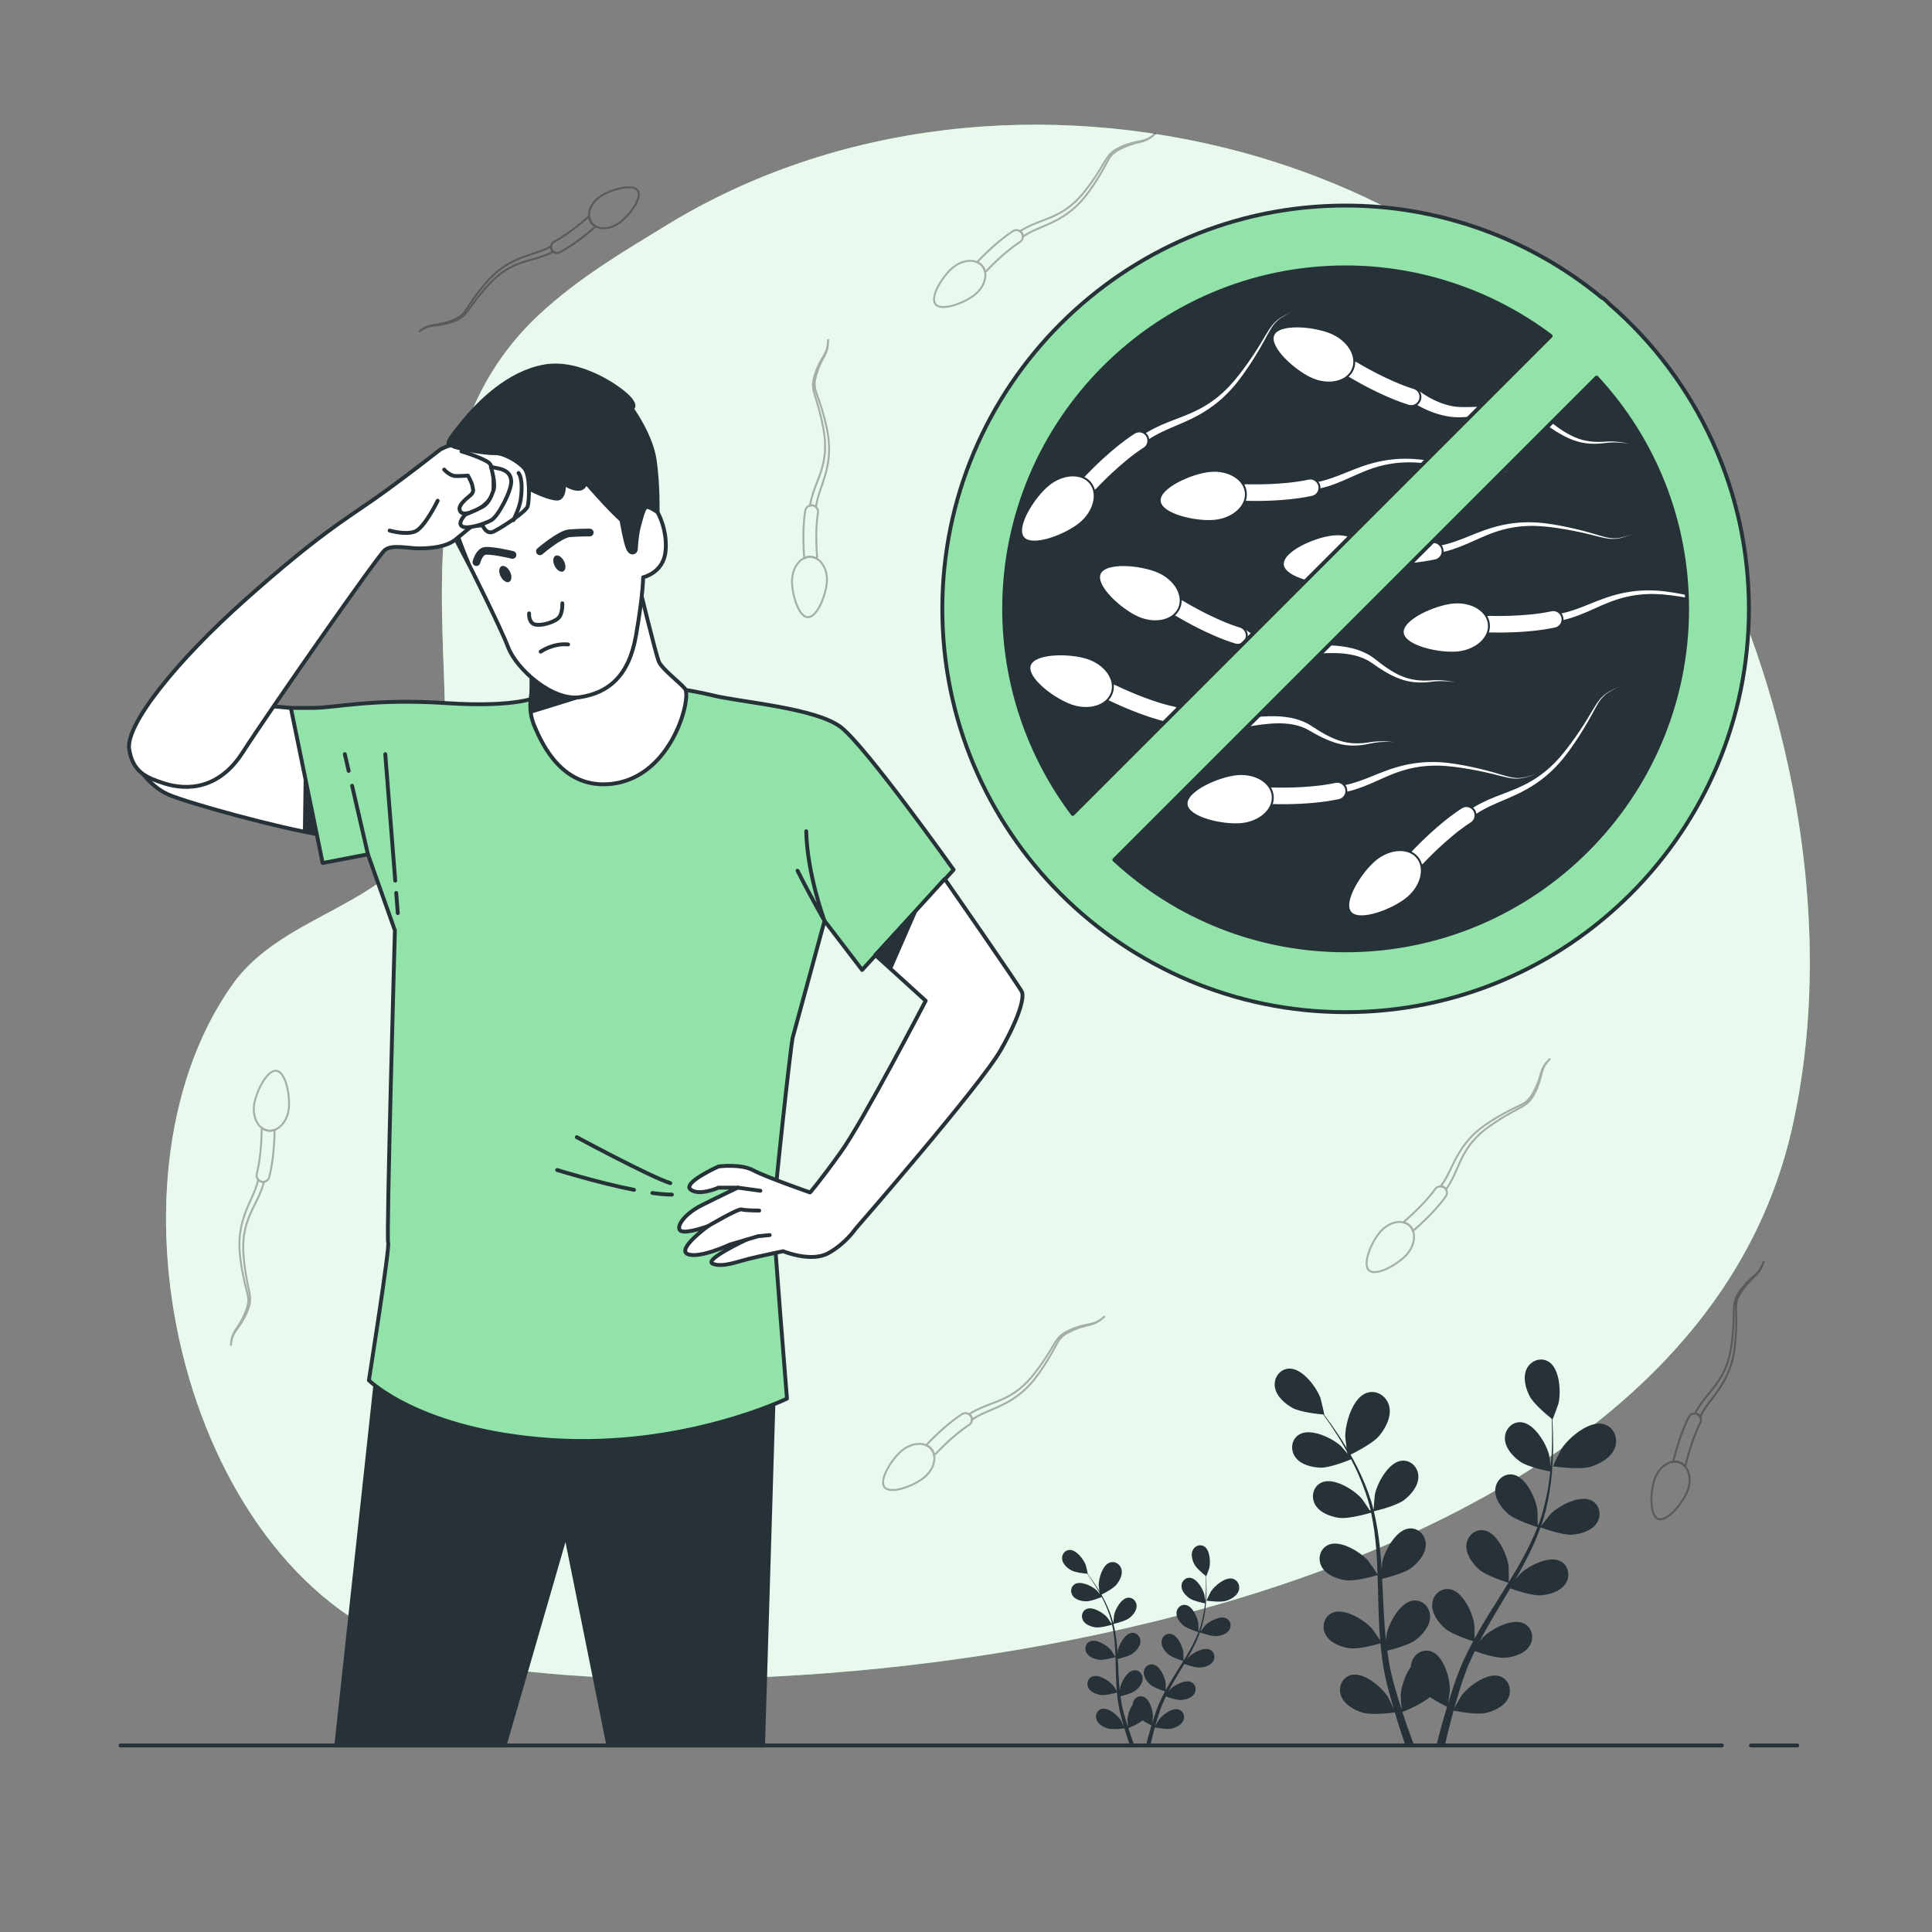 <?xml version="1.0" encoding="utf-8"?>
<!-- Generator: Adobe Illustrator 27.5.0, SVG Export Plug-In . SVG Version: 6.00 Build 0)  -->
<svg version="1.1" xmlns="http://www.w3.org/2000/svg" xmlns:xlink="http://www.w3.org/1999/xlink" x="0px" y="0px"
	 viewBox="0 0 500 500" style="enable-background:new 0 0 500 500;" xml:space="preserve">
<rect x="0" y="0" width="500" height="500" fill="#808080" stroke="none"/>
<g id="Background_Simple">
	<g>
		<path style="fill:#92E3A9;" d="M463.634,292.616c12.909-56.018-1.515-123.006-31.682-172.211
			c-25.974-42.365-67.513-69.421-110.749-81.057c-50.163-13.501-104.716-7.935-148.563,18.851
			c-11.536,7.047-22.82,13.675-33.014,23.132c-41.79,38.767-16.324,103.229-27.669,130.54c-9.546,22.977-38.223,23.82-51.806,42.943
			c-36.649,51.603-12.084,153.689,49.193,172.634C174.35,447.547,431.661,431.363,463.634,292.616z"/>
		<path style="opacity:0.8;fill:#FFFFFF;" d="M463.634,292.616c12.909-56.018-1.515-123.006-31.682-172.211
			c-25.974-42.365-67.513-69.421-110.749-81.057c-50.163-13.501-104.716-7.935-148.563,18.851
			c-11.536,7.047-22.82,13.675-33.014,23.132c-41.79,38.767-16.324,103.229-27.669,130.54c-9.546,22.977-38.223,23.82-51.806,42.943
			c-36.649,51.603-12.084,153.689,49.193,172.634C174.35,447.547,431.661,431.363,463.634,292.616z"/>
	</g>
</g>
<g id="Plants">
	<g>
		<path style="fill:#263238;" d="M411.549,379.616c-2.905,0.859-9.624-0.136-9.629-0.137c-0.07-0.01,2-4.23,2.161-4.481
			c1.866-2.907,7.18-7.429,10.92-6.439c2.694,0.713,3.875,3.647,2.934,6.149C416.972,377.264,414.023,378.884,411.549,379.616z"/>
		<path style="fill:#263238;" d="M348.819,376.804c-0.064,0.03-0.665-4.631-0.669-4.93c-0.048-3.454,1.89-10.157,5.555-11.395
			c2.64-0.891,5.243,0.904,5.839,3.51c0.608,2.663-0.958,5.64-2.618,7.616C354.977,373.924,348.824,376.802,348.819,376.804z"/>
		<path style="fill:#263238;" d="M334.439,364.336c2.027,1.136,6.815,1.629,8.004,1.736c0.593,0.813,1.216,1.688,1.885,2.671
			c1.162,1.738,2.457,3.71,3.722,5.949c0.338,0.595,0.678,1.25,1.018,1.879c-0.794-0.94-1.902-2.214-2.023-2.326
			c-2.232-2.058-7.754-4.724-10.715-3.052c-2.133,1.204-2.486,3.961-1.13,5.881c1.385,1.96,4.252,2.683,6.519,2.756
			c2.365,0.076,6.945-1.753,7.943-2.164c0.733,1.404,1.453,2.862,2.116,4.427c1.148,2.699,2.231,5.636,2.943,8.761
			c-0.098,0.042-0.08,0.034-0.179,0.077c-0.627-0.957-1.99-2.935-2.121-3.086c-1.992-2.291-7.188-5.547-10.315-4.21
			c-2.252,0.963-2.906,3.664-1.769,5.721c1.162,2.101,3.932,3.134,6.177,3.456c2.587,0.37,8.112-1.271,8.319-1.333
			c0.629,2.924,1.052,5.975,1.308,9.098c0.188,2.263,0.286,4.563,0.363,6.871c-0.422-0.683-2.209-3.283-2.359-3.455
			c-1.992-2.291-7.189-5.547-10.315-4.21c-2.252,0.963-2.906,3.664-1.769,5.72c1.161,2.101,3.932,3.134,6.177,3.456
			c2.525,0.362,7.826-1.187,8.272-1.319c0.035,1.048,0.073,2.095,0.099,3.146c0.086,3.431,0.157,6.87,0.332,10.263
			c0.06,1.175,0.163,2.331,0.26,3.49c-0.665-1.005-1.909-2.809-2.033-2.952c-1.992-2.291-7.189-5.547-10.315-4.211
			c-2.252,0.964-2.906,3.664-1.769,5.721c1.161,2.101,3.932,3.134,6.176,3.455c2.255,0.323,6.74-0.883,7.998-1.241
			c0.177,1.926,0.395,3.833,0.699,5.7c0.148,0.802,0.248,1.631,0.435,2.393c0.171,0.772,0.341,1.536,0.509,2.293
			c0.403,1.553,0.772,2.998,1.184,4.433c0.203,0.727,0.411,1.409,0.618,2.112c-0.521-1.119-1.375-2.877-1.471-3.029
			c-1.622-2.566-6.265-6.572-9.558-5.724c-2.372,0.611-3.428,3.181-2.616,5.387c0.83,2.252,3.412,3.693,5.582,4.351
			c2.393,0.725,7.689,0.042,8.337-0.046c0.513,1.72,1.03,3.391,1.542,4.945c0.415,1.27,0.821,2.458,1.219,3.602h2.236
			c-0.499-1.325-1.017-2.741-1.547-4.25c-0.493-1.394-0.992-2.88-1.49-4.412c0.596-0.238,5.203-2.117,7.074-3.871
			c1.912,1.257,4.095,2.329,4.48,2.515c-0.521,1.718-1.011,3.396-1.441,4.975c-0.493,1.794-0.927,3.474-1.316,5.043h2.184
			c0.324-1.426,0.676-2.922,1.081-4.531c0.357-1.435,0.761-2.949,1.19-4.502c0.652,0.135,5.876,1.181,8.311,0.625
			c2.211-0.505,4.887-1.763,5.871-3.952c0.964-2.144,0.09-4.781-2.234-5.556c-3.226-1.075-8.136,2.598-9.933,5.046
			c-0.115,0.157-1.266,2.162-1.832,3.198c0.263-0.937,0.521-1.869,0.811-2.84c0.406-1.4,0.882-2.866,1.334-4.29
			c0.262-0.73,0.526-1.467,0.793-2.211c0.253-0.757,0.587-1.447,0.881-2.184c0.454-1.07,0.976-2.15,1.494-3.23
			c1.401,0.5,5.537,1.895,7.727,1.736c2.262-0.164,5.097-1.003,6.402-3.017c1.278-1.973,0.813-4.713-1.367-5.831
			c-3.026-1.551-8.436,1.336-10.583,3.483c-0.07,0.07-0.476,0.57-0.953,1.169c0.538-1.039,1.072-2.078,1.653-3.112
			c1.646-2.935,3.415-5.873,5.174-8.825c0.367-0.615,0.724-1.235,1.088-1.851c1.177,0.426,5.644,1.978,7.939,1.811
			c2.262-0.165,5.098-1.003,6.402-3.018c1.278-1.973,0.814-4.712-1.366-5.83c-3.026-1.551-8.436,1.335-10.583,3.482
			c-0.077,0.077-0.561,0.676-1.097,1.351c0.933-1.617,1.844-3.241,2.696-4.881c1.495-2.865,2.813-5.769,3.866-8.682
			c0.413,0.155,5.614,2.079,8.165,1.893c2.262-0.165,5.097-1.003,6.402-3.017c1.278-1.973,0.814-4.713-1.367-5.831
			c-3.026-1.551-8.436,1.336-10.583,3.483c-0.152,0.153-1.888,2.333-2.482,3.132c0.012-0.035,0.029-0.069,0.042-0.104
			c1.077-3.068,1.728-6.131,2.203-9.065c0.478-2.927,0.68-5.724,0.799-8.301c0.125-2.579,0.081-4.946,0.025-7.04
			c-0.039-1.133-0.096-2.17-0.16-3.136c0.011,0.009,0.056,0.045,0.056,0.045c0.049,0.038,1.473-3.839,1.535-4.094
			c0.715-2.951,0.36-9.073-2.54-10.848c-2.09-1.279-4.67-0.247-5.689,1.871c-1.04,2.163-0.278,5.02,0.759,7.036
			c1.064,2.066,4.786,5.118,5.719,5.864c0.045,1.005,0.083,2.079,0.099,3.268c0.01,2.09,0.003,4.45-0.178,7.014
			c-0.046,0.684-0.124,1.417-0.186,2.129c-0.144-1.221-0.365-2.896-0.404-3.056c-0.726-2.948-3.862-8.218-7.253-8.457
			c-2.444-0.172-4.259,1.932-4.186,4.281c0.074,2.399,2.066,4.584,3.917,5.895c1.93,1.368,6.76,2.37,7.818,2.577
			c-0.163,1.575-0.367,3.189-0.677,4.86c-0.531,2.886-1.248,5.933-2.379,8.932c-0.105-0.019-0.086-0.016-0.191-0.034
			c0.005-1.143-0.04-3.547-0.067-3.745c-0.398-3.01-2.935-8.592-6.281-9.202c-2.41-0.439-4.445,1.453-4.631,3.796
			c-0.19,2.393,1.55,4.783,3.245,6.29c1.953,1.736,7.467,3.415,7.674,3.478c-1.089,2.786-2.418,5.563-3.928,8.309
			c-1.091,1.992-2.278,3.963-3.488,5.931c0.025-0.803-0.032-3.957-0.061-4.184c-0.398-3.01-2.936-8.592-6.281-9.202
			c-2.41-0.439-4.445,1.453-4.632,3.796c-0.19,2.393,1.551,4.783,3.246,6.289c1.907,1.695,7.182,3.328,7.628,3.463
			c-0.55,0.893-1.095,1.788-1.654,2.678c-1.821,2.909-3.659,5.817-5.385,8.743c-0.598,1.014-1.15,2.034-1.708,3.055
			c0-1.205-0.042-3.396-0.067-3.584c-0.397-3.01-2.936-8.592-6.281-9.202c-2.41-0.439-4.445,1.453-4.631,3.796
			c-0.19,2.393,1.551,4.783,3.245,6.289c1.703,1.514,6.109,2.982,7.356,3.378c-0.915,1.704-1.785,3.415-2.562,5.14
			c-0.318,0.751-0.692,1.497-0.957,2.236c-0.283,0.738-0.563,1.469-0.841,2.193c-0.521,1.518-1.01,2.927-1.458,4.351
			c-0.232,0.719-0.434,1.402-0.65,2.103c0.182-1.221,0.44-3.159,0.444-3.338c0.063-3.036-1.6-8.938-4.814-10.047
			c-2.316-0.8-4.614,0.762-5.153,3.05c-0.068,0.291-0.107,0.586-0.12,0.884c-1.588,2.196-2.538,5.415-2.637,7.43
			c-0.01,0.194,0.136,2.501,0.236,3.677c-0.298-0.927-0.596-1.846-0.89-2.817c-0.434-1.392-0.846-2.877-1.255-4.314
			c-0.184-0.753-0.37-1.513-0.558-2.281c-0.206-0.772-0.308-1.531-0.47-2.308c-0.211-1.143-0.372-2.332-0.536-3.518
			c1.444-0.356,5.664-1.474,7.402-2.815c1.796-1.385,3.699-3.648,3.675-6.048c-0.022-2.351-1.921-4.38-4.356-4.109
			c-3.38,0.376-6.299,5.768-6.906,8.743c-0.02,0.097-0.082,0.739-0.15,1.501c-0.124-1.163-0.252-2.324-0.338-3.507
			c-0.246-3.356-0.391-6.783-0.553-10.216c-0.034-0.715-0.077-1.429-0.114-2.145c1.217-0.293,5.799-1.464,7.621-2.869
			c1.796-1.385,3.699-3.648,3.675-6.049c-0.023-2.35-1.921-4.379-4.356-4.109c-3.379,0.376-6.299,5.768-6.905,8.743
			c-0.022,0.107-0.095,0.873-0.17,1.732c-0.114-1.863-0.251-3.72-0.443-5.558c-0.334-3.215-0.837-6.364-1.566-9.374
			c0.43-0.099,5.83-1.363,7.855-2.925c1.796-1.385,3.699-3.648,3.675-6.049c-0.023-2.35-1.922-4.379-4.356-4.109
			c-3.379,0.376-6.299,5.768-6.905,8.743c-0.043,0.211-0.288,2.987-0.342,3.981c-0.009-0.036-0.014-0.074-0.023-0.109
			c-0.794-3.154-1.941-6.067-3.163-8.777c-1.216-2.705-2.59-5.149-3.913-7.364c-1.318-2.22-2.661-4.17-3.862-5.885
			c-0.658-0.924-1.277-1.757-1.864-2.527c0.014,0.001,0.072,0.006,0.072,0.006c0.062,0.005-0.889-4.014-0.978-4.261
			c-1.033-2.855-4.706-7.766-8.103-7.646c-2.448,0.086-4.032,2.37-3.713,4.698C330.249,361.264,332.461,363.227,334.439,364.336z"/>
	</g>
	<g>
		<path style="fill:#263238;" d="M317.233,414.314c-1.507,0.445-4.993-0.071-4.996-0.071c-0.036-0.005,1.038-2.194,1.121-2.325
			c0.968-1.508,3.725-3.854,5.665-3.341c1.398,0.37,2.01,1.892,1.522,3.19C320.047,413.094,318.517,413.934,317.233,414.314z"/>
		<path style="fill:#263238;" d="M284.688,412.855c-0.033,0.016-0.345-2.403-0.347-2.558c-0.025-1.792,0.98-5.27,2.882-5.912
			c1.37-0.462,2.72,0.469,3.029,1.821c0.316,1.382-0.497,2.926-1.358,3.951C287.883,411.361,284.69,412.854,284.688,412.855z"/>
		<path style="fill:#263238;" d="M277.227,406.387c1.052,0.589,3.536,0.845,4.153,0.9c0.307,0.422,0.631,0.876,0.978,1.386
			c0.603,0.901,1.275,1.925,1.931,3.086c0.175,0.309,0.352,0.649,0.528,0.975c-0.412-0.487-0.987-1.149-1.049-1.207
			c-1.158-1.068-4.023-2.451-5.559-1.583c-1.107,0.625-1.29,2.055-0.586,3.051c0.719,1.017,2.206,1.392,3.382,1.43
			c1.227,0.039,3.603-0.909,4.121-1.123c0.38,0.728,0.754,1.485,1.098,2.297c0.596,1.4,1.158,2.924,1.527,4.545
			c-0.051,0.022-0.042,0.018-0.093,0.04c-0.325-0.496-1.032-1.523-1.1-1.601c-1.034-1.189-3.729-2.878-5.352-2.184
			c-1.168,0.5-1.508,1.901-0.918,2.968c0.603,1.09,2.04,1.626,3.205,1.793c1.342,0.192,4.208-0.659,4.316-0.692
			c0.326,1.517,0.546,3.1,0.679,4.72c0.098,1.174,0.148,2.367,0.188,3.565c-0.219-0.354-1.146-1.703-1.224-1.793
			c-1.033-1.189-3.73-2.878-5.352-2.184c-1.168,0.5-1.508,1.901-0.918,2.968c0.603,1.09,2.04,1.626,3.205,1.793
			c1.31,0.188,4.06-0.616,4.292-0.684c0.018,0.544,0.038,1.087,0.051,1.632c0.045,1.78,0.082,3.564,0.172,5.325
			c0.031,0.61,0.084,1.209,0.135,1.811c-0.345-0.521-0.991-1.458-1.055-1.532c-1.034-1.189-3.73-2.878-5.352-2.185
			c-1.169,0.5-1.508,1.901-0.918,2.968c0.602,1.09,2.04,1.626,3.204,1.793c1.17,0.168,3.497-0.458,4.15-0.644
			c0.092,0.999,0.205,1.989,0.363,2.957c0.077,0.416,0.129,0.846,0.225,1.242c0.089,0.4,0.177,0.797,0.264,1.19
			c0.209,0.806,0.4,1.555,0.614,2.3c0.105,0.377,0.213,0.731,0.32,1.096c-0.27-0.58-0.714-1.493-0.763-1.571
			c-0.842-1.331-3.251-3.41-4.959-2.97c-1.231,0.317-1.778,1.651-1.357,2.795c0.431,1.169,1.77,1.916,2.896,2.258
			c1.241,0.376,3.989,0.022,4.325-0.024c0.266,0.893,0.534,1.759,0.8,2.565c0.215,0.659,0.426,1.276,0.632,1.869h1.16
			c-0.259-0.688-0.528-1.422-0.803-2.205c-0.256-0.723-0.515-1.494-0.773-2.289c0.31-0.124,2.699-1.098,3.67-2.008
			c0.992,0.652,2.124,1.208,2.324,1.305c-0.27,0.892-0.525,1.762-0.748,2.581c-0.256,0.931-0.481,1.802-0.683,2.616h1.133
			c0.168-0.74,0.35-1.516,0.561-2.351c0.185-0.744,0.395-1.53,0.617-2.335c0.338,0.07,3.049,0.613,4.312,0.324
			c1.147-0.262,2.535-0.915,3.046-2.05c0.5-1.112,0.047-2.481-1.159-2.882c-1.674-0.558-4.221,1.348-5.154,2.618
			c-0.06,0.081-0.657,1.122-0.951,1.659c0.136-0.486,0.27-0.969,0.421-1.473c0.211-0.727,0.457-1.487,0.692-2.226
			c0.136-0.379,0.273-0.761,0.411-1.147c0.132-0.393,0.305-0.751,0.457-1.133c0.235-0.555,0.506-1.116,0.775-1.676
			c0.727,0.259,2.873,0.983,4.009,0.9c1.173-0.085,2.645-0.52,3.322-1.565c0.663-1.024,0.422-2.445-0.709-3.025
			c-1.57-0.805-4.377,0.693-5.49,1.807c-0.036,0.036-0.247,0.296-0.495,0.607c0.279-0.539,0.556-1.078,0.858-1.615
			c0.854-1.522,1.772-3.047,2.685-4.578c0.19-0.319,0.376-0.641,0.565-0.961c0.611,0.221,2.928,1.026,4.119,0.94
			c1.173-0.085,2.645-0.52,3.321-1.565c0.663-1.024,0.422-2.445-0.709-3.025c-1.57-0.805-4.377,0.693-5.491,1.807
			c-0.04,0.04-0.291,0.351-0.569,0.701c0.484-0.839,0.956-1.682,1.399-2.532c0.776-1.486,1.459-2.993,2.006-4.504
			c0.214,0.08,2.913,1.079,4.236,0.982c1.173-0.085,2.645-0.52,3.322-1.565c0.663-1.024,0.422-2.445-0.709-3.025
			c-1.57-0.805-4.377,0.693-5.491,1.807c-0.079,0.079-0.979,1.21-1.287,1.625c0.006-0.018,0.015-0.036,0.022-0.054
			c0.559-1.592,0.896-3.181,1.143-4.703c0.248-1.518,0.353-2.97,0.414-4.306c0.065-1.338,0.042-2.566,0.013-3.652
			c-0.02-0.588-0.05-1.126-0.083-1.627c0.006,0.005,0.029,0.023,0.029,0.023c0.026,0.02,0.764-1.992,0.796-2.124
			c0.371-1.531,0.187-4.707-1.318-5.628c-1.084-0.663-2.423-0.128-2.951,0.971c-0.539,1.122-0.144,2.605,0.394,3.651
			c0.552,1.072,2.483,2.655,2.967,3.042c0.024,0.521,0.043,1.078,0.051,1.695c0.005,1.084,0.002,2.309-0.092,3.639
			c-0.024,0.355-0.065,0.735-0.097,1.104c-0.075-0.634-0.189-1.502-0.21-1.585c-0.377-1.529-2.004-4.264-3.763-4.387
			c-1.268-0.089-2.21,1.002-2.172,2.221c0.038,1.245,1.072,2.378,2.032,3.058c1.001,0.71,3.507,1.229,4.056,1.337
			c-0.084,0.817-0.19,1.655-0.351,2.521c-0.275,1.497-0.648,3.078-1.234,4.634c-0.054-0.01-0.044-0.008-0.099-0.018
			c0.003-0.593-0.021-1.84-0.034-1.943c-0.206-1.562-1.523-4.458-3.259-4.774c-1.25-0.228-2.306,0.754-2.403,1.969
			c-0.099,1.241,0.804,2.481,1.684,3.263c1.013,0.901,3.874,1.772,3.982,1.804c-0.565,1.445-1.255,2.886-2.038,4.311
			c-0.566,1.033-1.182,2.056-1.809,3.077c0.013-0.416-0.017-2.053-0.032-2.171c-0.206-1.561-1.523-4.458-3.259-4.774
			c-1.25-0.228-2.306,0.754-2.403,1.969c-0.099,1.242,0.805,2.482,1.684,3.263c0.989,0.879,3.726,1.727,3.957,1.797
			c-0.285,0.463-0.568,0.927-0.858,1.389c-0.945,1.509-1.898,3.018-2.794,4.536c-0.31,0.526-0.597,1.055-0.886,1.585
			c0-0.625-0.022-1.762-0.035-1.86c-0.206-1.562-1.523-4.458-3.258-4.774c-1.251-0.228-2.306,0.754-2.403,1.969
			c-0.099,1.241,0.804,2.482,1.684,3.263c0.883,0.785,3.169,1.547,3.816,1.753c-0.475,0.884-0.926,1.772-1.329,2.667
			c-0.165,0.39-0.359,0.777-0.496,1.16c-0.147,0.383-0.292,0.762-0.436,1.138c-0.27,0.788-0.524,1.518-0.757,2.257
			c-0.12,0.373-0.225,0.727-0.337,1.091c0.095-0.633,0.229-1.639,0.23-1.732c0.033-1.575-0.83-4.637-2.498-5.213
			c-1.201-0.415-2.394,0.396-2.674,1.582c-0.035,0.151-0.056,0.304-0.062,0.458c-0.824,1.139-1.317,2.809-1.368,3.855
			c-0.005,0.101,0.071,1.298,0.122,1.908c-0.155-0.481-0.309-0.958-0.462-1.461c-0.225-0.722-0.439-1.493-0.651-2.238
			c-0.096-0.391-0.192-0.785-0.29-1.184c-0.107-0.4-0.16-0.794-0.244-1.198c-0.11-0.593-0.193-1.21-0.278-1.825
			c0.749-0.185,2.938-0.765,3.841-1.461c0.932-0.719,1.919-1.893,1.907-3.138c-0.012-1.22-0.997-2.272-2.26-2.132
			c-1.753,0.195-3.268,2.992-3.583,4.536c-0.01,0.05-0.043,0.383-0.077,0.779c-0.064-0.603-0.131-1.206-0.176-1.82
			c-0.128-1.741-0.203-3.519-0.287-5.3c-0.017-0.371-0.04-0.741-0.059-1.113c0.631-0.152,3.008-0.759,3.954-1.488
			c0.932-0.719,1.919-1.893,1.907-3.138c-0.012-1.219-0.997-2.272-2.26-2.132c-1.753,0.195-3.268,2.993-3.583,4.536
			c-0.011,0.055-0.049,0.453-0.088,0.898c-0.059-0.967-0.13-1.93-0.23-2.883c-0.173-1.668-0.434-3.302-0.812-4.863
			c0.223-0.051,3.025-0.707,4.075-1.518c0.932-0.719,1.919-1.893,1.907-3.138c-0.012-1.219-0.997-2.272-2.26-2.132
			c-1.753,0.195-3.268,2.993-3.583,4.536c-0.022,0.109-0.149,1.55-0.178,2.066c-0.005-0.018-0.007-0.038-0.012-0.057
			c-0.412-1.637-1.007-3.148-1.641-4.553c-0.631-1.403-1.344-2.672-2.03-3.821c-0.684-1.152-1.38-2.163-2.004-3.053
			c-0.341-0.479-0.663-0.911-0.967-1.311c0.007,0.001,0.037,0.003,0.037,0.003c0.032,0.003-0.461-2.083-0.507-2.211
			c-0.536-1.481-2.441-4.029-4.204-3.967c-1.27,0.045-2.092,1.23-1.926,2.438C275.054,404.793,276.201,405.811,277.227,406.387z"/>
	</g>
</g>
<g id="Sperms_2">
	<g style="opacity:0.3;">
		<g>
			<path style="fill:none;stroke:#000000;stroke-width:0.5;stroke-miterlimit:10;" d="M285.893,340.648
				c-0.698,0.705-1.536,1.347-2.429,1.745c-0.9,0.384-1.78,0.552-2.652,0.775c-1.717,0.426-3.518,1.131-5.137,2.136
				c-0.803,0.509-1.41,1.173-1.864,1.954c-0.468,0.768-0.879,1.584-1.326,2.394c-0.9,1.633-1.898,3.253-2.987,4.851
				c-1.082,1.591-2.296,3.225-3.804,4.697c-1.501,1.487-3.28,2.778-5.095,3.769c-1.822,1.005-3.65,1.703-5.36,2.457
				c-0.859,0.37-1.682,0.775-2.471,1.207c-0.412,0.237-0.824,0.496-1.235,0.775c0.007-0.321-0.077-0.642-0.265-0.928
				c-0.126-0.202-0.293-0.37-0.482-0.489c0.51-0.321,1.026-0.621,1.563-0.9c0.942-0.482,1.878-0.893,2.778-1.249
				c1.801-0.712,3.525-1.291,5.172-2.129c1.64-0.824,3.211-1.884,4.614-3.176c1.417-1.291,2.604-2.764,3.734-4.299
				c1.131-1.542,2.178-3.099,3.134-4.69c0.482-0.796,0.935-1.598,1.473-2.422c0.272-0.412,0.6-0.831,0.977-1.221
				c0.391-0.384,0.838-0.719,1.284-0.984c1.787-1.026,3.602-1.64,5.346-1.996c0.866-0.182,1.724-0.314,2.589-0.649
				C284.323,341.933,285.167,341.339,285.893,340.648z"/>
		</g>
		<g>
			<path style="fill:none;stroke:#000000;stroke-width:0.5;stroke-miterlimit:10;" d="M251.532,367.409
				c-0.007,0.544-0.279,1.075-0.761,1.382c-4.216,2.715-8.466,7.308-8.508,7.357c-0.153,0.168-0.328,0.293-0.523,0.377
				c-0.105-0.551-0.342-1.068-0.705-1.515c-0.363-0.44-0.817-0.775-1.333-0.991c0.028-0.049,0.063-0.098,0.105-0.14
				c0.14-0.147,2.617-2.827,5.772-5.402c1.068-0.88,2.219-1.745,3.385-2.492c0.572-0.37,1.284-0.349,1.822,0.007
				c0.188,0.119,0.356,0.286,0.482,0.489C251.455,366.766,251.539,367.087,251.532,367.409z"/>
		</g>
		<path style="fill:none;stroke:#000000;stroke-width:0.5;stroke-miterlimit:10;" d="M239.178,382.366
			c-2.61,2.136-8.662,4.474-10.246,2.541c-1.577-1.926,1.92-7.398,4.523-9.534c2.017-1.64,4.495-2.115,6.247-1.354
			c0.517,0.216,0.97,0.551,1.333,0.991c0.363,0.447,0.6,0.963,0.705,1.515C242.137,378.395,241.181,380.726,239.178,382.366z"/>
	</g>
	<g style="opacity:0.3;">
		<g>
			<path style="fill:none;stroke:#000000;stroke-width:0.5;stroke-miterlimit:10;" d="M299.082,34.482
				c-0.698,0.705-1.536,1.347-2.429,1.745c-0.9,0.384-1.78,0.551-2.652,0.775c-1.717,0.426-3.518,1.131-5.137,2.136
				c-0.803,0.509-1.41,1.173-1.864,1.954c-0.468,0.768-0.879,1.584-1.326,2.394c-0.9,1.633-1.898,3.253-2.987,4.851
				c-1.082,1.591-2.296,3.225-3.804,4.697c-1.501,1.487-3.28,2.778-5.095,3.769c-1.822,1.005-3.65,1.703-5.36,2.457
				c-0.859,0.37-1.682,0.775-2.471,1.208c-0.412,0.237-0.824,0.495-1.236,0.775c0.007-0.321-0.077-0.642-0.265-0.928
				c-0.126-0.202-0.293-0.37-0.482-0.489c0.509-0.321,1.026-0.621,1.563-0.9c0.942-0.482,1.878-0.893,2.778-1.249
				c1.801-0.712,3.525-1.291,5.172-2.129c1.64-0.824,3.211-1.884,4.614-3.176c1.417-1.291,2.603-2.764,3.734-4.299
				c1.131-1.542,2.178-3.099,3.134-4.69c0.482-0.796,0.935-1.598,1.473-2.422c0.272-0.412,0.6-0.831,0.977-1.222
				c0.391-0.384,0.838-0.719,1.284-0.984c1.787-1.026,3.602-1.64,5.346-1.996c0.865-0.181,1.724-0.314,2.589-0.649
				C297.512,35.766,298.356,35.173,299.082,34.482z"/>
		</g>
		<g>
			<path style="fill:none;stroke:#000000;stroke-width:0.5;stroke-miterlimit:10;" d="M264.721,61.242
				c-0.007,0.544-0.279,1.075-0.761,1.382c-4.216,2.715-8.466,7.308-8.508,7.357c-0.154,0.168-0.328,0.293-0.523,0.377
				c-0.105-0.551-0.342-1.068-0.705-1.515c-0.363-0.44-0.817-0.775-1.333-0.991c0.028-0.049,0.063-0.098,0.105-0.14
				c0.14-0.147,2.617-2.827,5.772-5.402c1.068-0.88,2.22-1.745,3.385-2.492c0.572-0.37,1.284-0.349,1.822,0.007
				c0.188,0.119,0.356,0.286,0.482,0.489C264.644,60.6,264.728,60.921,264.721,61.242z"/>
		</g>
		<path style="fill:none;stroke:#000000;stroke-width:0.5;stroke-miterlimit:10;" d="M252.367,76.2
			c-2.61,2.136-8.662,4.474-10.246,2.541c-1.577-1.926,1.919-7.399,4.523-9.534c2.017-1.64,4.495-2.115,6.247-1.354
			c0.517,0.216,0.97,0.551,1.333,0.991c0.363,0.447,0.6,0.963,0.705,1.515C255.326,72.228,254.37,74.56,252.367,76.2z"/>
	</g>
	<g style="opacity:0.3;">
		<g>
			<path style="fill:none;stroke:#000000;stroke-width:0.5;stroke-miterlimit:10;" d="M214.3,87.779
				c0.056,0.991-0.027,2.043-0.33,2.973c-0.318,0.926-0.782,1.691-1.2,2.489c-0.833,1.56-1.515,3.37-1.853,5.246
				c-0.159,0.937-0.073,1.832,0.204,2.693c0.257,0.861,0.588,1.714,0.89,2.588c0.61,1.762,1.145,3.588,1.603,5.467
				c0.458,1.869,0.858,3.865,0.942,5.971c0.1,2.11-0.133,4.297-0.612,6.308c-0.473,2.026-1.179,3.852-1.764,5.627
				c-0.3,0.885-0.551,1.768-0.757,2.644c-0.1,0.465-0.183,0.943-0.252,1.436c-0.234-0.22-0.528-0.373-0.867-0.425
				c-0.234-0.042-0.471-0.03-0.685,0.031c0.103-0.593,0.226-1.178,0.378-1.764c0.273-1.022,0.593-1.993,0.932-2.9
				c0.677-1.814,1.401-3.483,1.882-5.267c0.486-1.77,0.75-3.647,0.73-5.553c-0.01-1.917-0.31-3.784-0.693-5.652
				c-0.389-1.873-0.844-3.692-1.386-5.468c-0.268-0.89-0.561-1.765-0.813-2.715c-0.124-0.478-0.215-1.002-0.253-1.544
				c-0.023-0.547,0.027-1.103,0.129-1.613c0.434-2.014,1.193-3.773,2.097-5.308c0.445-0.764,0.921-1.491,1.252-2.358
				C214.202,89.805,214.327,88.781,214.3,87.779z"/>
		</g>
		<g>
			<path style="fill:none;stroke:#000000;stroke-width:0.5;stroke-miterlimit:10;" d="M211.171,131.219
				c0.4,0.37,0.611,0.927,0.517,1.49c-0.806,4.949-0.241,11.182-0.232,11.245c0.022,0.226-0.002,0.44-0.071,0.641
				c-0.48-0.291-1.022-0.461-1.597-0.49c-0.57-0.025-1.122,0.088-1.629,0.327c-0.018-0.053-0.031-0.112-0.034-0.171
				c-0.015-0.202-0.347-3.837-0.148-7.905c0.062-1.382,0.19-2.817,0.416-4.183c0.108-0.673,0.601-1.188,1.225-1.348
				c0.214-0.061,0.451-0.073,0.685-0.031C210.643,130.846,210.937,130.999,211.171,131.219z"/>
		</g>
		<path style="fill:none;stroke:#000000;stroke-width:0.5;stroke-miterlimit:10;" d="M214.009,150.41
			c-0.161,3.369-2.476,9.429-4.973,9.312c-2.487-0.118-4.21-6.379-4.054-9.743c0.132-2.596,1.439-4.755,3.177-5.547
			c0.507-0.239,1.059-0.351,1.629-0.327c0.575,0.029,1.117,0.199,1.597,0.49C213.041,145.553,214.132,147.824,214.009,150.41z"/>
	</g>
	<g style="opacity:0.3;">
		<g>
			<path style="fill:none;stroke:#000000;stroke-width:0.5;stroke-miterlimit:10;" d="M59.732,348.283
				c0.035-0.991,0.215-2.031,0.601-2.93c0.401-0.893,0.934-1.612,1.423-2.368c0.973-1.477,1.818-3.217,2.326-5.054
				c0.244-0.919,0.241-1.818,0.044-2.7c-0.177-0.881-0.429-1.761-0.65-2.659c-0.446-1.811-0.811-3.678-1.095-5.591
				c-0.285-1.903-0.5-3.927-0.391-6.032c0.094-2.11,0.526-4.266,1.187-6.226c0.657-1.974,1.527-3.727,2.272-5.441
				c0.38-0.854,0.71-1.71,0.996-2.563c0.142-0.454,0.269-0.923,0.382-1.407c0.213,0.241,0.492,0.42,0.825,0.502
				c0.23,0.064,0.466,0.073,0.685,0.032c-0.157,0.582-0.333,1.152-0.538,1.722c-0.366,0.993-0.774,1.93-1.194,2.802
				c-0.84,1.745-1.714,3.34-2.356,5.072c-0.646,1.718-1.081,3.563-1.236,5.463c-0.165,1.91-0.038,3.797,0.173,5.692
				c0.215,1.9,0.502,3.754,0.879,5.572c0.186,0.911,0.397,1.809,0.561,2.779c0.079,0.487,0.122,1.017,0.111,1.56
				c-0.027,0.547-0.128,1.096-0.276,1.594c-0.617,1.966-1.534,3.648-2.574,5.093c-0.513,0.72-1.054,1.4-1.462,2.233
				C60.014,346.274,59.796,347.283,59.732,348.283z"/>
		</g>
		<g>
			<path style="fill:none;stroke:#000000;stroke-width:0.5;stroke-miterlimit:10;" d="M66.828,305.313
				c-0.364-0.405-0.524-0.979-0.378-1.531c1.256-4.855,1.264-11.112,1.262-11.177c-0.001-0.227,0.042-0.438,0.129-0.632
				c0.451,0.334,0.976,0.553,1.545,0.635c0.565,0.077,1.126,0.015,1.652-0.176c0.013,0.055,0.02,0.114,0.018,0.174
				c-0.003,0.202-0.006,3.852-0.577,7.885c-0.188,1.371-0.447,2.788-0.797,4.127c-0.17,0.66-0.707,1.128-1.343,1.23
				c-0.219,0.041-0.456,0.031-0.685-0.032C67.32,305.733,67.041,305.553,66.828,305.313z"/>
		</g>
		<path style="fill:none;stroke:#000000;stroke-width:0.5;stroke-miterlimit:10;" d="M65.76,285.942
			c0.469-3.34,3.33-9.163,5.805-8.817c2.466,0.345,3.608,6.738,3.144,10.073c-0.37,2.573-1.868,4.603-3.672,5.232
			c-0.526,0.191-1.087,0.253-1.652,0.176c-0.57-0.082-1.094-0.301-1.545-0.635C66.279,290.868,65.401,288.506,65.76,285.942z"/>
	</g>
	<g style="opacity:0.3;">
		<g>
			<path style="fill:none;stroke:#000000;stroke-width:0.5;stroke-miterlimit:10;" d="M456.478,326.343
				c-0.254,0.959-0.661,1.933-1.237,2.723c-0.59,0.781-1.269,1.365-1.914,1.993c-1.277,1.224-2.487,2.733-3.391,4.411
				c-0.442,0.842-0.639,1.719-0.643,2.623c-0.023,0.899,0.026,1.812,0.042,2.736c0.033,1.865-0.027,3.766-0.175,5.694
				c-0.146,1.919-0.385,3.94-0.959,5.968c-0.561,2.037-1.461,4.043-2.541,5.806c-1.079,1.779-2.317,3.295-3.425,4.8
				c-0.56,0.748-1.073,1.51-1.541,2.278c-0.239,0.411-0.467,0.84-0.685,1.287c-0.154-0.282-0.386-0.519-0.692-0.673
				c-0.21-0.113-0.438-0.175-0.661-0.184c0.282-0.532,0.58-1.05,0.907-1.559c0.577-0.887,1.183-1.71,1.787-2.467
				c1.207-1.514,2.413-2.875,3.425-4.422c1.012-1.531,1.846-3.233,2.419-5.052c0.586-1.825,0.881-3.693,1.097-5.588
				c0.212-1.901,0.345-3.772,0.382-5.628c0.021-0.93,0.015-1.852,0.071-2.834c0.031-0.493,0.107-1.019,0.239-1.546
				c0.148-0.528,0.368-1.041,0.624-1.493c1.038-1.78,2.306-3.216,3.642-4.394c0.66-0.588,1.339-1.131,1.922-1.853
				C455.756,328.239,456.193,327.303,456.478,326.343z"/>
		</g>
		<g>
			<path style="fill:none;stroke:#000000;stroke-width:0.5;stroke-miterlimit:10;" d="M440.009,366.661
				c0.265,0.476,0.293,1.071,0.029,1.577c-2.303,4.454-3.702,10.553-3.714,10.617c-0.05,0.222-0.139,0.418-0.266,0.588
				c-0.365-0.426-0.828-0.756-1.366-0.962c-0.534-0.201-1.094-0.265-1.65-0.195c0-0.056,0.006-0.116,0.021-0.173
				c0.048-0.197,0.862-3.755,2.315-7.559c0.488-1.294,1.056-2.619,1.695-3.847c0.312-0.606,0.94-0.942,1.583-0.901
				c0.223,0.009,0.451,0.071,0.661,0.184C439.622,366.142,439.855,366.379,440.009,366.661z"/>
		</g>
		<path style="fill:none;stroke:#000000;stroke-width:0.5;stroke-miterlimit:10;" d="M436.745,385.784
			c-1.2,3.152-5.283,8.194-7.62,7.306c-2.327-0.885-2.02-7.372-0.826-10.52c0.932-2.427,2.845-4.073,4.743-4.285
			c0.556-0.07,1.116-0.005,1.65,0.195c0.537,0.207,1,0.536,1.366,0.962C437.333,380.866,437.665,383.364,436.745,385.784z"/>
	</g>
	<g style="opacity:0.3;">
		<g>
			<path style="fill:none;stroke:#000000;stroke-width:0.5;stroke-miterlimit:10;" d="M401.203,273.963
				c-0.737,0.664-1.418,1.47-1.858,2.344c-0.426,0.881-0.635,1.752-0.899,2.613c-0.506,1.695-1.296,3.46-2.376,5.03
				c-0.547,0.778-1.238,1.353-2.04,1.769c-0.789,0.431-1.624,0.804-2.454,1.212c-1.674,0.822-3.339,1.743-4.987,2.755
				c-1.641,1.005-3.329,2.141-4.872,3.578c-1.556,1.429-2.93,3.146-4.006,4.911c-1.09,1.772-1.874,3.566-2.707,5.238
				c-0.41,0.84-0.854,1.644-1.323,2.411c-0.257,0.4-0.534,0.799-0.832,1.197c0.321,0.008,0.638,0.107,0.915,0.309
				c0.196,0.135,0.356,0.31,0.465,0.504c0.345-0.494,0.669-0.996,0.973-1.519c0.526-0.918,0.981-1.833,1.379-2.716
				c0.796-1.765,1.456-3.46,2.371-5.066c0.9-1.599,2.034-3.118,3.39-4.458c1.357-1.354,2.884-2.47,4.471-3.527
				c1.594-1.057,3.198-2.029,4.833-2.909c0.817-0.443,1.641-0.859,2.489-1.357c0.424-0.253,0.858-0.56,1.266-0.918
				c0.402-0.372,0.758-0.803,1.044-1.236c1.109-1.736,1.809-3.52,2.247-5.246c0.222-0.856,0.395-1.707,0.771-2.556
				C399.846,275.471,400.479,274.655,401.203,273.963z"/>
		</g>
		<g>
			<path style="fill:none;stroke:#000000;stroke-width:0.5;stroke-miterlimit:10;" d="M372.849,307.021
				c-0.544-0.019-1.087,0.228-1.416,0.695c-2.911,4.083-7.7,8.112-7.751,8.151c-0.175,0.146-0.308,0.314-0.401,0.505
				c0.546,0.131,1.051,0.392,1.48,0.776c0.422,0.383,0.735,0.852,0.927,1.379c0.05-0.026,0.101-0.058,0.144-0.098
				c0.153-0.133,2.947-2.481,5.669-5.51c0.929-1.025,1.848-2.135,2.649-3.264c0.397-0.554,0.409-1.266,0.079-1.82
				c-0.11-0.194-0.269-0.369-0.465-0.504C373.486,307.128,373.17,307.029,372.849,307.021z"/>
		</g>
		<path style="fill:none;stroke:#000000;stroke-width:0.5;stroke-miterlimit:10;" d="M357.324,318.654
			c-2.257,2.507-4.879,8.441-3.022,10.115c1.85,1.667,7.481-1.568,9.737-4.067c1.734-1.937,2.325-4.39,1.648-6.176
			c-0.192-0.526-0.505-0.995-0.927-1.379c-0.429-0.384-0.934-0.645-1.48-0.776C361.431,315.885,359.057,316.73,357.324,318.654z"/>
	</g>
	<g style="opacity:0.3;">
		<g>
			<path style="fill:none;stroke:#000000;stroke-width:0.5;stroke-miterlimit:10;" d="M108.446,85.852
				c0.707-0.599,1.539-1.128,2.402-1.425c0.869-0.284,1.701-0.368,2.531-0.504c1.632-0.256,3.365-0.765,4.954-1.567
				c0.788-0.408,1.408-0.976,1.894-1.666c0.498-0.676,0.948-1.402,1.429-2.119c0.971-1.446,2.032-2.871,3.176-4.269
				c1.137-1.392,2.4-2.813,3.923-4.06c1.518-1.26,3.279-2.316,5.049-3.09c1.777-0.786,3.536-1.286,5.188-1.848
				c0.829-0.274,1.628-0.583,2.397-0.922c0.402-0.187,0.807-0.394,1.213-0.62c-0.033,0.298,0.019,0.604,0.171,0.885
				c0.1,0.199,0.242,0.368,0.408,0.494c-0.5,0.257-1.005,0.494-1.528,0.71c-0.916,0.371-1.82,0.678-2.687,0.935
				c-1.734,0.515-3.385,0.913-4.986,1.558c-1.593,0.632-3.141,1.491-4.552,2.578c-1.424,1.086-2.648,2.359-3.826,3.695
				c-1.178,1.343-2.279,2.705-3.299,4.108c-0.513,0.701-1.001,1.411-1.568,2.133c-0.287,0.361-0.626,0.724-1.009,1.057
				c-0.395,0.325-0.838,0.6-1.275,0.811c-1.746,0.809-3.485,1.232-5.138,1.42c-0.82,0.098-1.63,0.151-2.462,0.392
				C110.012,84.785,109.178,85.268,108.446,85.852z"/>
		</g>
		<g>
			<path style="fill:none;stroke:#000000;stroke-width:0.5;stroke-miterlimit:10;" d="M142.602,63.762
				c0.051-0.506,0.348-0.977,0.821-1.224c4.144-2.181,8.474-6.107,8.517-6.149c0.157-0.143,0.329-0.246,0.518-0.308
				c0.052,0.522,0.231,1.021,0.532,1.467c0.302,0.439,0.697,0.788,1.159,1.031c-0.03,0.043-0.066,0.086-0.109,0.121
				c-0.142,0.125-2.666,2.416-5.812,4.555c-1.065,0.731-2.208,1.442-3.353,2.042c-0.563,0.297-1.223,0.22-1.694-0.155
				c-0.166-0.126-0.308-0.295-0.408-0.494C142.621,64.366,142.57,64.061,142.602,63.762z"/>
		</g>
		<path style="fill:none;stroke:#000000;stroke-width:0.5;stroke-miterlimit:10;" d="M155.319,50.856
			c2.603-1.774,8.425-3.455,9.741-1.526c1.31,1.921-2.391,6.727-4.987,8.501c-2.011,1.361-4.355,1.6-5.923,0.749
			c-0.463-0.244-0.858-0.592-1.159-1.031c-0.301-0.445-0.48-0.945-0.532-1.467C152.241,54.309,153.321,52.218,155.319,50.856z"/>
	</g>
</g>
<g id="Sperms_1">
	<g>
		<path style="fill:#263238;" d="M414.12,81.239l-1.067-1.067l-0.089,0.089c-17.529-14.698-40.106-23.562-64.717-23.562
			c-55.622,0-100.874,45.252-100.874,100.874c0,55.622,45.252,100.873,100.874,100.873S449.12,213.195,449.12,157.573
			C449.12,127.106,435.542,99.751,414.12,81.239z"/>
		<g>
			<g>
				<g>
					<path style="fill:#FFFFFF;stroke:#263238;stroke-width:0.5;stroke-miterlimit:10;" d="M338.877,124.858
						c1.35-0.214,2.677-0.473,3.915-0.81c1.239-0.358,2.479-0.781,3.724-1.274c2.497-0.97,5.053-2.117,7.917-2.948
						c2.849-0.84,5.96-1.335,8.977-1.353c3.022-0.04,5.913,0.383,8.62,0.899c2.716,0.514,5.376,1.145,7.934,1.886
						c1.277,0.366,2.526,0.773,3.779,1.079c1.249,0.328,2.538,0.388,3.868,0.09c2.658-0.625,5.192-1.735,7.365-3.049
						c1.104-0.652,2.17-1.372,3.469-1.893c1.31-0.511,2.803-0.71,4.228-0.702c-1.433,0.04-2.892,0.29-4.121,0.824
						c-1.221,0.544-2.215,1.281-3.283,1.975c-2.128,1.406-4.588,2.622-7.434,3.398c-0.722,0.186-1.514,0.295-2.299,0.3
						c-0.78-0.006-1.536-0.1-2.223-0.244c-1.385-0.283-2.652-0.643-3.948-0.959c-2.58-0.638-5.223-1.159-7.929-1.569
						c-2.698-0.411-5.398-0.7-8.137-0.571c-2.729,0.113-5.391,0.633-7.891,1.464c-2.516,0.824-4.849,1.975-7.397,3.081
						c-1.27,0.559-2.633,1.088-4.076,1.557c-1.467,0.455-2.945,0.792-4.419,1.078L338.877,124.858z"/>
				</g>
				<g>
					<path style="fill:#FFFFFF;stroke:#263238;stroke-width:0.5;stroke-miterlimit:10;" d="M333.646,129.479
						c-5.802,0.585-11.033,0.385-11.325,0.373c-1.32-0.055-2.346-1.168-2.293-2.488c0.054-1.319,1.168-2.335,2.487-2.294
						c0.089,0.003,9.053,0.347,16.069-1.177c1.267-0.282,2.564,0.539,2.845,1.831c0.28,1.291-0.54,2.565-1.831,2.845
						C337.665,128.989,335.622,129.28,333.646,129.479z"/>
				</g>
				<path style="fill:#FFFFFF;stroke:#263238;stroke-width:0.5;stroke-miterlimit:10;" d="M322.419,127.461
					c0.359,3.557-3.241,6.832-8.039,7.316c-4.799,0.484-13.886-1.512-14.245-5.069c-0.359-3.557,8.147-7.327,12.946-7.811
					C317.88,121.413,322.061,123.904,322.419,127.461z"/>
			</g>
			<g>
				<g>
					<path style="fill:#FFFFFF;stroke:#263238;stroke-width:0.5;stroke-miterlimit:10;" d="M345.833,203.342
						c1.35-0.214,2.677-0.473,3.915-0.81c1.239-0.358,2.479-0.781,3.724-1.274c2.497-0.97,5.053-2.117,7.917-2.947
						c2.849-0.84,5.96-1.335,8.977-1.353c3.022-0.04,5.913,0.384,8.62,0.899c2.716,0.514,5.377,1.145,7.934,1.886
						c1.277,0.366,2.526,0.773,3.779,1.079c1.249,0.328,2.538,0.388,3.868,0.09c2.658-0.625,5.192-1.735,7.365-3.049
						c1.103-0.651,2.17-1.372,3.469-1.893c1.31-0.511,2.803-0.71,4.228-0.702c-1.433,0.04-2.892,0.29-4.121,0.824
						c-1.221,0.544-2.215,1.28-3.283,1.975c-2.128,1.406-4.588,2.622-7.435,3.398c-0.723,0.186-1.514,0.295-2.299,0.301
						c-0.78-0.006-1.536-0.1-2.223-0.244c-1.385-0.283-2.652-0.643-3.948-0.959c-2.58-0.638-5.223-1.159-7.929-1.569
						c-2.698-0.411-5.398-0.7-8.137-0.571c-2.729,0.113-5.391,0.633-7.891,1.464c-2.516,0.824-4.849,1.975-7.397,3.081
						c-1.27,0.558-2.634,1.087-4.077,1.557c-1.467,0.455-2.945,0.792-4.419,1.078L345.833,203.342z"/>
				</g>
				<g>
					<path style="fill:#FFFFFF;stroke:#263238;stroke-width:0.5;stroke-miterlimit:10;" d="M340.602,207.962
						c-5.802,0.585-11.033,0.385-11.325,0.373c-1.32-0.055-2.346-1.168-2.293-2.488c0.054-1.319,1.167-2.335,2.487-2.294
						c0.089,0.003,9.053,0.347,16.069-1.177c1.266-0.281,2.564,0.539,2.845,1.831c0.28,1.291-0.54,2.564-1.831,2.845
						C344.62,207.473,342.577,207.763,340.602,207.962z"/>
				</g>
				<path style="fill:#FFFFFF;stroke:#263238;stroke-width:0.5;stroke-miterlimit:10;" d="M329.375,205.944
					c0.359,3.557-3.241,6.832-8.04,7.316c-4.799,0.484-13.887-1.512-14.245-5.069c-0.359-3.557,8.147-7.327,12.946-7.811
					C324.836,199.897,329.017,202.388,329.375,205.944z"/>
			</g>
			<g>
				<path style="fill:#FFFFFF;stroke:#263238;stroke-width:0.5;stroke-miterlimit:10;" d="M445.885,156.195
					c-1.001-0.272-2.003-0.579-3.023-0.871c-2.557-0.741-5.218-1.372-7.934-1.886c-2.707-0.516-5.598-0.94-8.62-0.899
					c-3.017,0.018-6.128,0.513-8.977,1.353c-2.864,0.83-5.42,1.977-7.917,2.947c-1.246,0.493-2.485,0.916-3.724,1.274
					c-1.237,0.337-2.565,0.596-3.915,0.81l0.636,2.262c1.475-0.286,2.953-0.623,4.419-1.078c1.443-0.47,2.806-0.999,4.077-1.557
					c2.548-1.106,4.881-2.257,7.397-3.081c2.5-0.831,5.163-1.351,7.891-1.464c2.739-0.13,5.439,0.159,8.137,0.571
					c2.706,0.41,5.349,0.93,7.929,1.569c1.178,0.287,2.342,0.605,3.583,0.874C445.859,156.738,445.873,156.464,445.885,156.195z"/>
				<g>
					<path style="fill:#FFFFFF;stroke:#263238;stroke-width:0.5;stroke-miterlimit:10;" d="M396.545,163.543
						c-5.802,0.585-11.033,0.385-11.325,0.373c-1.32-0.055-2.346-1.168-2.293-2.488c0.054-1.319,1.167-2.335,2.487-2.294
						c0.089,0.003,9.053,0.347,16.069-1.177c1.266-0.281,2.564,0.539,2.845,1.831c0.28,1.291-0.54,2.564-1.831,2.845
						C400.563,163.053,398.52,163.343,396.545,163.543z"/>
				</g>
				<path style="fill:#FFFFFF;stroke:#263238;stroke-width:0.5;stroke-miterlimit:10;" d="M385.318,161.525
					c0.359,3.557-3.241,6.832-8.04,7.316c-4.799,0.484-13.887-1.512-14.245-5.069c-0.359-3.557,8.147-7.327,12.946-7.811
					C380.778,155.477,384.959,157.968,385.318,161.525z"/>
			</g>
			<g>
				<g>
					<path style="fill:#FFFFFF;stroke:#263238;stroke-width:0.5;stroke-miterlimit:10;" d="M370.745,141.299
						c1.35-0.214,2.677-0.473,3.915-0.81c1.239-0.358,2.479-0.781,3.724-1.274c2.497-0.97,5.053-2.117,7.917-2.947
						c2.849-0.84,5.96-1.335,8.977-1.353c3.022-0.04,5.913,0.383,8.62,0.899c2.716,0.514,5.377,1.145,7.934,1.886
						c1.277,0.366,2.526,0.773,3.779,1.079c1.249,0.328,2.538,0.388,3.868,0.09c2.658-0.625,5.192-1.735,7.365-3.049
						c1.104-0.652,2.17-1.372,3.469-1.893c1.31-0.511,2.803-0.71,4.228-0.702c-1.433,0.04-2.892,0.29-4.121,0.824
						c-1.221,0.544-2.215,1.281-3.283,1.975c-2.128,1.406-4.588,2.622-7.435,3.398c-0.722,0.186-1.513,0.295-2.299,0.301
						c-0.78-0.006-1.536-0.1-2.223-0.244c-1.385-0.283-2.652-0.643-3.948-0.959c-2.58-0.639-5.223-1.159-7.929-1.569
						c-2.698-0.411-5.398-0.7-8.137-0.57c-2.729,0.113-5.391,0.633-7.891,1.464c-2.516,0.824-4.849,1.975-7.397,3.081
						c-1.27,0.559-2.634,1.088-4.077,1.557c-1.467,0.455-2.945,0.792-4.419,1.078L370.745,141.299z"/>
				</g>
				<g>
					<path style="fill:#FFFFFF;stroke:#263238;stroke-width:0.5;stroke-miterlimit:10;" d="M365.514,145.92
						c-5.802,0.585-11.033,0.385-11.325,0.373c-1.32-0.055-2.346-1.168-2.293-2.488c0.054-1.319,1.167-2.335,2.487-2.294
						c0.089,0.003,9.053,0.347,16.069-1.177c1.267-0.281,2.564,0.539,2.845,1.831c0.28,1.291-0.54,2.565-1.831,2.845
						C369.532,145.43,367.489,145.721,365.514,145.92z"/>
				</g>
				<path style="fill:#FFFFFF;stroke:#263238;stroke-width:0.5;stroke-miterlimit:10;" d="M354.287,143.902
					c0.359,3.557-3.241,6.832-8.039,7.316c-4.799,0.484-13.887-1.512-14.245-5.069c-0.359-3.557,8.147-7.327,12.946-7.811
					C349.747,137.854,353.928,140.345,354.287,143.902z"/>
			</g>
			<g>
				<g>
					<path style="fill:#FFFFFF;stroke:#263238;stroke-width:0.5;stroke-miterlimit:10;" d="M295.633,115.161
						c1.105-0.804,2.227-1.56,3.34-2.198c1.129-0.624,2.304-1.202,3.534-1.735c2.451-1.081,5.069-2.078,7.68-3.518
						c2.608-1.422,5.156-3.273,7.301-5.395c2.164-2.11,3.907-4.454,5.455-6.734c1.556-2.285,2.99-4.613,4.273-6.946
						c0.643-1.162,1.238-2.333,1.907-3.436c0.651-1.116,1.519-2.07,2.67-2.8c2.321-1.439,4.896-2.447,7.362-3.056
						c1.241-0.32,2.504-0.565,3.791-1.116c1.287-0.566,2.483-1.482,3.484-2.495c-1.041,0.985-2.249,1.841-3.495,2.334
						c-1.248,0.48-2.471,0.662-3.718,0.927c-2.499,0.512-5.097,1.393-7.658,2.859c-0.642,0.38-1.278,0.862-1.837,1.414
						c-0.547,0.556-1.015,1.158-1.398,1.746c-0.779,1.18-1.419,2.331-2.112,3.471c-1.372,2.277-2.871,4.515-4.494,6.718
						c-1.616,2.2-3.319,4.314-5.347,6.16c-2.008,1.851-4.258,3.367-6.613,4.548c-2.361,1.198-4.824,2.035-7.407,3.056
						c-1.293,0.504-2.63,1.095-3.983,1.784c-1.359,0.716-2.642,1.523-3.886,2.365L295.633,115.161z"/>
				</g>
				<g>
					<path style="fill:#FFFFFF;stroke:#263238;stroke-width:0.5;stroke-miterlimit:10;" d="M288.668,115.596
						c-4.514,3.692-8.069,7.534-8.267,7.749c-0.894,0.972-0.832,2.485,0.14,3.38c0.972,0.894,2.477,0.824,3.38-0.139
						c0.061-0.065,6.152-6.65,12.189-10.538c1.094-0.697,1.431-2.195,0.715-3.307c-0.715-1.111-2.196-1.43-3.307-0.715
						C291.854,113.099,290.204,114.339,288.668,115.596z"/>
				</g>
				<path style="fill:#FFFFFF;stroke:#263238;stroke-width:0.5;stroke-miterlimit:10;" d="M282.161,124.965
					c-2.263-2.767-7.124-2.536-10.858,0.518c-3.734,3.053-8.744,10.894-6.481,13.661c2.263,2.767,10.942-0.586,14.676-3.639
					C283.232,132.451,284.424,127.733,282.161,124.965z"/>
			</g>
			<g>
				<g>
					<path style="fill:#FFFFFF;stroke:#263238;stroke-width:0.5;stroke-miterlimit:10;" d="M380.303,212.131
						c1.105-0.804,2.227-1.56,3.34-2.198c1.129-0.624,2.304-1.202,3.534-1.735c2.451-1.081,5.069-2.079,7.68-3.518
						c2.608-1.422,5.156-3.273,7.301-5.395c2.164-2.11,3.907-4.454,5.455-6.734c1.556-2.285,2.99-4.613,4.273-6.946
						c0.643-1.162,1.238-2.333,1.907-3.436c0.651-1.116,1.519-2.07,2.67-2.8c2.321-1.439,4.897-2.447,7.362-3.056
						c1.241-0.32,2.504-0.566,3.791-1.116c1.287-0.566,2.483-1.482,3.484-2.495c-1.041,0.985-2.249,1.841-3.495,2.333
						c-1.248,0.48-2.471,0.662-3.717,0.927c-2.499,0.512-5.097,1.393-7.658,2.859c-0.642,0.38-1.278,0.862-1.837,1.414
						c-0.547,0.556-1.015,1.158-1.398,1.745c-0.779,1.18-1.419,2.331-2.112,3.471c-1.372,2.277-2.871,4.515-4.494,6.719
						c-1.616,2.2-3.319,4.314-5.347,6.161c-2.008,1.851-4.258,3.367-6.613,4.548c-2.361,1.198-4.824,2.035-7.407,3.056
						c-1.293,0.504-2.63,1.095-3.983,1.784c-1.359,0.716-2.642,1.523-3.886,2.365L380.303,212.131z"/>
				</g>
				<g>
					<path style="fill:#FFFFFF;stroke:#263238;stroke-width:0.5;stroke-miterlimit:10;" d="M373.337,212.566
						c-4.514,3.692-8.069,7.534-8.267,7.749c-0.894,0.973-0.832,2.485,0.14,3.38c0.972,0.894,2.477,0.825,3.38-0.139
						c0.061-0.065,6.152-6.65,12.189-10.538c1.094-0.697,1.431-2.195,0.715-3.307c-0.716-1.111-2.196-1.43-3.307-0.715
						C376.523,210.07,374.874,211.31,373.337,212.566z"/>
				</g>
				<path style="fill:#FFFFFF;stroke:#263238;stroke-width:0.5;stroke-miterlimit:10;" d="M366.831,221.936
					c-2.263-2.767-7.124-2.536-10.858,0.518c-3.734,3.053-8.744,10.893-6.481,13.661c2.263,2.767,10.942-0.586,14.676-3.639
					C367.901,229.421,369.094,224.703,366.831,221.936z"/>
			</g>
			<g>
				<path style="fill:#FFFFFF;stroke:#263238;stroke-width:0.5;stroke-miterlimit:10;" d="M322.328,162.612
					c0.417,0.337,0.991,0.739,1.521,1.078c0.542,0.354,1.107,0.674,1.677,0.985c1.146,0.606,2.338,1.118,3.557,1.498
					c1.218,0.382,2.466,0.63,3.708,0.682c1.299,0.057,2.691,0.013,4.076-0.027c2.788-0.091,5.641-0.207,8.526,0.006
					c1.441,0.106,2.891,0.285,4.325,0.632c1.435,0.315,2.853,0.823,4.178,1.522c0.327,0.186,0.662,0.354,0.979,0.555l0.921,0.656
					c0.602,0.433,1.089,0.868,1.652,1.28c1.091,0.835,2.216,1.612,3.394,2.281c1.177,0.667,2.406,1.229,3.699,1.586
					c1.291,0.361,2.638,0.527,4.003,0.541c0.682,0.01,1.369-0.021,2.057-0.07c0.703-0.04,1.438-0.071,2.146-0.026
					c1.425,0.077,2.823,0.304,4.199,0.598c2.751,0.599,5.426,1.462,8.027,2.491c-2.654-0.877-5.369-1.58-8.116-2.013
					c-1.372-0.211-2.755-0.353-4.126-0.347c-0.691-0.004-1.351,0.064-2.042,0.143c-0.703,0.091-1.412,0.165-2.127,0.196
					c-1.429,0.068-2.889-0.023-4.314-0.334c-1.427-0.306-2.795-0.839-4.088-1.476c-1.295-0.639-2.522-1.387-3.7-2.185
					c-0.59-0.38-1.179-0.842-1.737-1.19l-0.819-0.516c-0.282-0.157-0.583-0.283-0.872-0.427c-1.18-0.536-2.442-0.913-3.754-1.12
					c-1.302-0.238-2.645-0.327-3.996-0.347c-2.706-0.044-5.445,0.222-8.236,0.477c-1.406,0.122-2.808,0.252-4.305,0.275
					c-1.556,0.024-3.091-0.192-4.564-0.561c-1.476-0.368-2.897-0.884-4.262-1.507c-0.678-0.319-1.351-0.651-2.004-1.024
					c-0.668-0.379-1.27-0.739-1.972-1.24L322.328,162.612z"/>
				<g>
					<path style="fill:#FFFFFF;stroke:#263238;stroke-width:0.5;stroke-miterlimit:10;" d="M313.954,164.649
						c-5.346-2.331-9.808-5.067-10.057-5.22c-1.124-0.694-1.474-2.167-0.781-3.292c0.693-1.124,2.161-1.465,3.292-0.782
						c0.076,0.046,7.723,4.735,14.587,6.842c1.242,0.375,1.972,1.725,1.584,2.99c-0.388,1.263-1.726,1.972-2.99,1.584
						C317.697,166.19,315.773,165.443,313.954,164.649z"/>
				</g>
				<path style="fill:#FFFFFF;stroke:#263238;stroke-width:0.5;stroke-miterlimit:10;" d="M305.153,157.392
					c-1.429,3.277-6.171,4.37-10.592,2.443c-4.421-1.928-11.367-8.118-9.938-11.395c1.429-3.277,10.692-2.399,15.113-0.471
					C304.156,149.896,306.582,154.116,305.153,157.392z"/>
			</g>
			<g>
				<path style="fill:#FFFFFF;stroke:#263238;stroke-width:0.5;stroke-miterlimit:10;" d="M367.256,100.836
					c0.417,0.337,0.991,0.739,1.521,1.078c0.542,0.354,1.107,0.674,1.677,0.985c1.146,0.606,2.338,1.118,3.557,1.498
					c1.218,0.382,2.466,0.63,3.708,0.681c1.299,0.057,2.691,0.014,4.076-0.027c2.788-0.091,5.64-0.207,8.526,0.007
					c1.441,0.106,2.891,0.285,4.325,0.632c1.435,0.315,2.853,0.823,4.178,1.522c0.327,0.186,0.662,0.354,0.979,0.555l0.921,0.656
					c0.602,0.433,1.089,0.868,1.653,1.28c1.091,0.835,2.216,1.612,3.394,2.281c1.177,0.667,2.406,1.229,3.699,1.586
					c1.291,0.361,2.638,0.527,4.003,0.541c0.682,0.011,1.369-0.021,2.057-0.07c0.702-0.041,1.438-0.071,2.146-0.026
					c1.425,0.077,2.823,0.304,4.199,0.598c2.751,0.599,5.426,1.462,8.027,2.491c-2.654-0.877-5.369-1.58-8.116-2.013
					c-1.372-0.211-2.755-0.353-4.126-0.347c-0.691-0.003-1.351,0.064-2.042,0.143c-0.703,0.091-1.412,0.165-2.127,0.196
					c-1.429,0.068-2.889-0.023-4.314-0.334c-1.427-0.306-2.795-0.839-4.088-1.476c-1.295-0.639-2.522-1.387-3.7-2.185
					c-0.59-0.38-1.179-0.842-1.737-1.19l-0.819-0.516c-0.282-0.157-0.583-0.284-0.872-0.428c-1.18-0.536-2.442-0.913-3.754-1.12
					c-1.302-0.238-2.645-0.326-3.996-0.347c-2.706-0.044-5.445,0.223-8.236,0.477c-1.406,0.122-2.808,0.252-4.305,0.275
					c-1.556,0.024-3.091-0.192-4.564-0.561c-1.476-0.368-2.897-0.884-4.262-1.507c-0.678-0.319-1.351-0.651-2.004-1.024
					c-0.668-0.379-1.27-0.739-1.972-1.24L367.256,100.836z"/>
				<g>
					<path style="fill:#FFFFFF;stroke:#263238;stroke-width:0.5;stroke-miterlimit:10;" d="M358.882,102.873
						c-5.346-2.331-9.808-5.067-10.057-5.22c-1.124-0.694-1.474-2.167-0.781-3.292c0.693-1.123,2.161-1.465,3.292-0.782
						c0.076,0.046,7.723,4.735,14.587,6.843c1.242,0.375,1.972,1.725,1.584,2.99c-0.388,1.263-1.726,1.972-2.99,1.584
						C362.625,104.414,360.701,103.667,358.882,102.873z"/>
				</g>
				<path style="fill:#FFFFFF;stroke:#263238;stroke-width:0.5;stroke-miterlimit:10;" d="M350.081,95.617
					c-1.429,3.277-6.171,4.37-10.592,2.442c-4.421-1.928-11.367-8.118-9.938-11.395c1.429-3.277,10.692-2.399,15.113-0.471
					C349.084,88.121,351.509,92.34,350.081,95.617z"/>
			</g>
			<g>
				<path style="fill:#FFFFFF;stroke:#263238;stroke-width:0.5;stroke-miterlimit:10;" d="M305.335,182.938
					c0.446,0.299,1.052,0.649,1.611,0.939c0.571,0.304,1.163,0.573,1.757,0.833c1.195,0.502,2.428,0.907,3.676,1.178
					c1.247,0.273,2.512,0.41,3.754,0.351c1.299-0.059,2.682-0.225,4.057-0.387c2.769-0.337,5.6-0.705,8.493-0.747
					c1.444-0.022,2.905,0.028,4.364,0.247c1.457,0.187,2.914,0.567,4.296,1.146c0.342,0.156,0.691,0.294,1.024,0.466l0.975,0.573
					c0.638,0.378,1.162,0.768,1.759,1.129c1.16,0.735,2.35,1.41,3.582,1.972c1.231,0.56,2.505,1.011,3.825,1.252
					c1.318,0.245,2.675,0.291,4.036,0.185c0.681-0.05,1.362-0.142,2.043-0.252c0.696-0.102,1.426-0.198,2.135-0.215
					c1.426-0.049,2.839,0.054,4.236,0.224c2.793,0.353,5.534,0.977,8.216,1.772c-2.721-0.639-5.488-1.1-8.262-1.288
					c-1.386-0.089-2.776-0.108-4.141,0.019c-0.689,0.058-1.34,0.183-2.021,0.323c-0.692,0.153-1.392,0.289-2.102,0.383
					c-1.418,0.194-2.88,0.232-4.327,0.049c-1.448-0.179-2.858-0.589-4.203-1.109c-1.347-0.522-2.635-1.159-3.879-1.849
					c-0.621-0.326-1.249-0.734-1.835-1.032l-0.861-0.442c-0.295-0.131-0.606-0.231-0.907-0.349
					c-1.222-0.429-2.513-0.694-3.838-0.784c-1.318-0.122-2.664-0.091-4.011,0.008c-2.699,0.195-5.404,0.703-8.162,1.203
					c-1.39,0.245-2.775,0.499-4.264,0.655c-1.548,0.161-3.096,0.081-4.596-0.155c-1.503-0.236-2.964-0.625-4.378-1.125
					c-0.704-0.258-1.403-0.53-2.087-0.843c-0.699-0.319-1.33-0.624-2.074-1.061L305.335,182.938z"/>
				<g>
					<path style="fill:#FFFFFF;stroke:#263238;stroke-width:0.5;stroke-miterlimit:10;" d="M297.173,185.707
						c-5.531-1.85-10.218-4.181-10.479-4.311c-1.181-0.592-1.66-2.028-1.069-3.21c0.591-1.18,2.023-1.65,3.21-1.07
						c0.08,0.039,8.112,4.034,15.135,5.527c1.27,0.264,2.117,1.544,1.842,2.838c-0.275,1.293-1.545,2.117-2.838,1.842
						C301.038,186.911,299.056,186.337,297.173,185.707z"/>
				</g>
				<path style="fill:#FFFFFF;stroke:#263238;stroke-width:0.5;stroke-miterlimit:10;" d="M287.766,179.256
					c-1.134,3.39-5.761,4.899-10.335,3.369c-4.574-1.53-12.04-7.082-10.906-10.472c1.134-3.39,10.438-3.335,15.012-1.805
					C286.111,171.878,288.9,175.866,287.766,179.256z"/>
			</g>
		</g>
	</g>
</g>
<g id="Character">
	<g>
		<polygon style="fill:#263238;stroke:#263238;stroke-linecap:round;stroke-linejoin:round;stroke-miterlimit:10;" points="
			130.585,451.725 146.43,396.988 157.446,451.725 197.483,451.725 200.316,358.234 97.711,353.066 87.035,451.725 		"/>
		<path style="fill:#FFFFFF;stroke:#263238;stroke-linecap:round;stroke-linejoin:round;stroke-miterlimit:10;" d="M75.275,183.207
			l-11.967-0.997l-28.171,15.457c0,0,3.241,5.734,8.476,7.978c5.235,2.244,28.67,8.726,39.889,10.471l2.992-1.745L75.275,183.207z"
			/>
		<polygon style="fill:#263238;stroke:#263238;stroke-linecap:round;stroke-linejoin:round;stroke-miterlimit:10;" points="
			79.084,201.84 78.899,214.783 83.502,216.115 		"/>
		<path style="fill:#92E3A9;stroke:#263238;stroke-linecap:round;stroke-linejoin:round;stroke-miterlimit:10;" d="M139.346,180.216
			c0,0-4.986,2.992-23.933,1.745c-18.947-1.246-28.67,1.247-34.404,1.247c-5.734,0-5.734,0-5.734,0l8.227,40.138l11.717-2.244
			l6.98,19.695c0,0-2.244,79.777-1.745,80.775c0.499,0.997-4.986,35.651-4.986,35.651s13.213,13.213,47.368,15.457
			c34.155,2.244,60.83-10.72,60.83-10.72s-3.49-43.13-3.49-46.869c0-3.74,4.488-44.875,4.986-46.62
			c0.499-1.745,8.227-30.166,8.227-30.166l9.723,12.715l23.684-25.928c0,0-22.687-31.911-29.169-36.897
			c-6.482-4.986-25.934-6.458-33.158-8.227c-7.223-1.769-12.465-1.994-12.465-1.994L139.346,180.216z"/>
		<path style="fill:none;stroke:#263238;stroke-linecap:round;stroke-linejoin:round;stroke-miterlimit:10;" d="M149.277,294.307
			c0,0,18.915,10.21,24.187,11.881"/>
		<path style="fill:none;stroke:#263238;stroke-linecap:round;stroke-linejoin:round;stroke-miterlimit:10;" d="M208.653,215.118
			c0.249,11.219,4.737,23.185,4.737,23.185s-3.74-6.482-6.981-12.964"/>
		
			<line style="fill:none;stroke:#263238;stroke-linecap:round;stroke-linejoin:round;stroke-miterlimit:10;" x1="90.236" y1="199.507" x2="89.236" y2="195.174"/>
		
			<line style="fill:none;stroke:#263238;stroke-linecap:round;stroke-linejoin:round;stroke-miterlimit:10;" x1="95.219" y1="221.102" x2="91.123" y2="203.349"/>
		
			<line style="fill:none;stroke:#263238;stroke-linecap:round;stroke-linejoin:round;stroke-miterlimit:10;" x1="102.286" y1="227.911" x2="99.707" y2="195.174"/>
		
			<line style="fill:none;stroke:#263238;stroke-linecap:round;stroke-linejoin:round;stroke-miterlimit:10;" x1="102.948" y1="236.309" x2="102.538" y2="231.103"/>
		<path style="fill:none;stroke:#263238;stroke-linecap:round;stroke-linejoin:round;stroke-miterlimit:10;" d="M168.833,308.742
			c1.874,0.262,3.6,0.417,5.056,0.417"/>
		<path style="fill:none;stroke:#263238;stroke-linecap:round;stroke-linejoin:round;stroke-miterlimit:10;" d="M144.186,302.794
			c0,0,10.515,3.286,19.898,5.136"/>
		<g>
			<path style="fill:#FFFFFF;stroke:#263238;stroke-linecap:round;stroke-linejoin:round;stroke-miterlimit:10;" d="
				M137.602,174.334c0,0,0,0.813,0,3.456c0,2.643-1.22,5.693,0.813,10.369c2.033,4.676,7.28,16.214,20.012,14.687
				c15.689-1.883,20.65-22.616,18.82-24.649c-1.83-2.033-5.896-5.083-6.709-6.913s-5.286-20.331-5.286-20.331
				s-0.203,12.605-5.489,17.891c-5.286,5.286-5.286,6.506-10.572,6.303c-5.286-0.203-11.385-2.236-11.385-2.236L137.602,174.334z"/>
			<polygon style="fill:#263238;stroke:#263238;stroke-linecap:round;stroke-linejoin:round;stroke-miterlimit:10;" points="
				152.773,179.423 137.541,184.148 137.602,174.334 			"/>
		</g>
		<g>
			<path style="fill:#FFFFFF;stroke:#263238;stroke-linecap:round;stroke-linejoin:round;stroke-miterlimit:10;" d="
				M121.238,145.851c0,0,8.034,15.881,10.276,21.673c2.242,5.792,11.584,14.012,18.683,12.891c7.1-1.121,12.518-5.231,14.386-15.881
				c1.868-10.649,1.868-15.133,1.868-15.133s5.231-1.121,5.792-6.726s-2.055-10.089-2.055-10.089l-2.989-5.418
				c0,0-6.352-8.221-19.991-11.397c-13.639-3.176-23.728-0.561-27.464,2.616c-3.737,3.176-4.671,9.902-4.11,12.704
				C116.194,133.894,121.238,145.851,121.238,145.851z"/>
			<path style="fill:#263238;" d="M131.991,147.961c0.554,1.115,0.461,2.289-0.208,2.621c-0.669,0.333-1.661-0.302-2.215-1.417
				c-0.554-1.115-0.461-2.289,0.208-2.621C130.445,146.211,131.437,146.846,131.991,147.961z"/>
			<path style="fill:#263238;" d="M145.971,145.255c0.554,1.115,0.461,2.289-0.208,2.621c-0.669,0.333-1.661-0.302-2.215-1.417
				c-0.554-1.115-0.461-2.289,0.208-2.621C144.425,143.505,145.416,144.14,145.971,145.255z"/>
			<path style="fill:#263238;stroke:#263238;stroke-linecap:round;stroke-linejoin:round;stroke-miterlimit:10;" d="
				M117.128,115.398c0,0-5.979,7.286-4.671,11.957c1.308,4.671,8.781,18.496,8.781,18.496s-4.858-11.023-4.297-15.133
				c0.56-4.11,5.979-10.65,6.539-12.518C124.041,116.332,120.117,113.343,117.128,115.398z"/>
			<path style="fill:#263238;stroke:#263238;stroke-linecap:round;stroke-linejoin:round;stroke-miterlimit:10;" d="
				M119.743,118.387c0,0,8.407,1.868,12.144,4.858c3.737,2.989,9.528,5.605,12.144,5.792c2.616,0.187,1.868-5.605,1.868-5.605
				s-1.121,1.681,2.242,2.802c3.363,1.121,3.363-1.495,3.363-1.495s2.616,2.989,5.044,5.605s4.297,4.297,4.297,4.297
				s0.934,5.605,1.682,7.286s2.055,1.121,2.055,0s0.374-4.297,0.747-5.605c0.374-1.308,1.121-4.671,1.868-5.044
				c0.747-0.374,2.989,1.308,2.989,1.308s0.187-6.913-0.747-13.452c-0.934-6.539-5.979-13.452-5.979-13.452s1.495-0.374-0.747-2.803
				c-2.242-2.429-12.518-9.715-21.859-8.034c-9.342,1.681-17.002,9.341-21.486,14.947
				C114.886,115.398,114.886,115.024,119.743,118.387z"/>
			<path style="fill:none;stroke:#263238;stroke-linecap:round;stroke-linejoin:round;stroke-miterlimit:10;" d="M136.932,158.743
				c0,0-0.187,2.242,1.308,2.802c1.495,0.561,4.858-0.374,6.165-1.495c1.308-1.121,1.121-3.923,1.121-3.923"/>
			<path style="fill:none;stroke:#263238;stroke-linecap:round;stroke-linejoin:round;stroke-miterlimit:10;" d="M139.921,168.645
				c0,0,3.176-2.242,7.1-1.868"/>
			<path style="fill:none;stroke:#263238;stroke-width:2;stroke-linecap:round;stroke-linejoin:round;stroke-miterlimit:10;" d="
				M139.734,142.675c0,0,5.231-4.484,7.66-4.671s5.231-0.187,5.231-0.187"/>
			<path style="fill:none;stroke:#263238;stroke-width:2;stroke-linecap:round;stroke-linejoin:round;stroke-miterlimit:10;" d="
				M132.635,143.609c0,0-6.166-1.495-7.473-0.934s-1.868,2.803-1.868,2.803"/>
		</g>
		<g>
			<path style="fill:#FFFFFF;stroke:#263238;stroke-linecap:round;stroke-linejoin:round;stroke-miterlimit:10;" d="
				M122.172,136.136c0,0-1.681,1.308-4.11,3.363c-2.429,2.055-6.539,2.429-9.528,2.429c-2.989,0-7.05-1.083-8.919,0.411
				c-1.868,1.495-29.756,41.439-36.855,52.462s-16.628,9.155-20.551,7.847s-7.847-2.616-8.781-8.781
				c-0.934-6.165,11.77-22.42,30.267-38.861c18.496-16.441,25.596-20.551,33.069-25.783c7.473-5.231,17.188-12.891,17.188-12.891
				s2.667-1.462,3.176-0.934c0.509,0.528,8.345,1.983,10.808,1.871c2.463-0.112,6.381,2.239,7.837,4.03
				c1.455,1.791,1.232,8.284,0.784,9.74c-0.448,1.455-6.717,5.486-8.732,6.493c-2.015,1.008-2.911-1.567-2.911-1.567
				L122.172,136.136z"/>
			<path style="fill:#FFFFFF;stroke:#263238;stroke-linecap:round;stroke-linejoin:round;stroke-miterlimit:10;" d="M114.95,121.523
				c0,0,1.455,1.679,3.023,1.679s3.135-0.112,3.135-0.112s1.007,1.791,1.12,2.575c0.112,0.784,0.672,1.567-0.56,2.575
				c-1.231,1.008-3.135,2.575-2.687,3.806c0.448,1.231,1.903,1.007,4.03,0.112c2.127-0.896,4.702-3.359,4.702-5.262
				s0.224-6.045-1.231-7.165c-1.455-1.12-6.493-2.799-7.053-2.911"/>
			<path style="fill:#FFFFFF;stroke:#263238;stroke-linecap:round;stroke-linejoin:round;stroke-miterlimit:10;" d="
				M120.435,133.166c0,0-2.127,2.127-0.896,3.023c1.231,0.896,5.822-0.56,7.613-1.567c1.791-1.008,5.262-7.613,5.15-10.076
				c-0.112-2.463-2.127-3.023-3.023-3.247c-0.896-0.224-2.239-0.448-2.239-0.448s1.343,4.142,0.672,6.045s-1.343,3.471-3.023,4.366
				S120.435,133.166,120.435,133.166z"/>
			<path style="fill:#FFFFFF;stroke:#263238;stroke-linecap:round;stroke-linejoin:round;stroke-miterlimit:10;" d="
				M132.862,134.622c0,0,1.567-3.023,1.903-5.374c0.336-2.351,0.448-5.374-0.56-6.829"/>
			<path style="fill:none;stroke:#263238;stroke-linecap:round;stroke-linejoin:round;stroke-miterlimit:10;" d="M113.27,129.584
				c0,0-3.358,6.941-5.821,7.949c-2.463,1.008-6.605-0.224-6.605-0.224"/>
		</g>
		<g>
			<path style="fill:#FFFFFF;stroke:#263238;stroke-linecap:round;stroke-linejoin:round;stroke-miterlimit:10;" d="M226.55,247.168
				l13.017,11.828c0,0-16.205,31.163-21.939,39.141c-5.734,7.978-7.978,10.471-7.978,10.471s-11.468-3.989-14.709-5.734
				c-3.241-1.745-8.975-0.997-8.975-0.997s-9.473,4.238-7.23,5.983c2.244,1.745,7.23-0.499,7.23-0.499h4.986
				c0,0-4.238,1.994-9.224,4.487c-4.986,2.493-6.981,5.983-5.485,6.731c1.496,0.748,6.98-1.246,6.98-1.246s-8.227,5.983-5.235,7.23
				c2.992,1.247,10.969-2.493,10.969-2.493l4.238-1.246c0,0-11.219,5.235-8.726,6.233c2.493,0.997,6.233-0.499,9.224-1.247
				c2.992-0.748,8.975-1.995,8.975-1.995s7.23,2.992,11.717,0.499c4.487-2.493,6.98-6.233,6.98-6.233s32.41-37.146,37.645-46.371
				c5.235-9.224,5.983-13.712,5.485-14.958c-0.499-1.246-19.998-29.279-19.998-29.279L226.55,247.168z"/>
			<polygon style="fill:#263238;stroke:#263238;stroke-linecap:round;stroke-linejoin:round;stroke-miterlimit:10;" points="
				236.683,236.227 230.537,250.305 226.55,247.168 			"/>
			
				<line style="fill:none;stroke:#263238;stroke-linecap:round;stroke-linejoin:round;stroke-miterlimit:10;" x1="190.952" y1="307.361" x2="196.785" y2="308.166"/>
			<path style="fill:none;stroke:#263238;stroke-linecap:round;stroke-linejoin:round;stroke-miterlimit:10;" d="M183.224,317.333
				c0,0,7.828-4.641,8.733-4.339c0.905,0.302,4.526,0.302,4.526,0.302"/>
			<polyline style="fill:none;stroke:#263238;stroke-linecap:round;stroke-linejoin:round;stroke-miterlimit:10;" points="
				193.196,320.824 196.181,319.934 199.199,319.633 			"/>
		</g>
	</g>
</g>
<g id="No_Sign">
	<path style="fill:#92E3A9;stroke:#263238;stroke-linecap:round;stroke-linejoin:round;stroke-miterlimit:10;" d="M416.506,78.675
		l-0.979-0.979c-0.301-0.301-0.651-0.542-1.033-0.714c-18.638-15.345-42.125-23.784-66.248-23.784
		c-57.552,0-104.374,46.822-104.374,104.374c0,57.551,46.822,104.373,104.374,104.373S452.62,215.124,452.62,157.573
		C452.62,127.308,439.459,98.559,416.506,78.675z M348.246,69.199c19.124,0,37.82,6.28,53.072,17.757L277.629,210.645
		c-11.477-15.251-17.757-33.948-17.757-53.072C259.872,108.844,299.517,69.199,348.246,69.199z M413.196,97.706
		c15.133,16.381,23.424,37.504,23.424,59.867c0,48.729-39.645,88.373-88.374,88.373c-22.357,0-43.477-8.294-59.86-23.43
		L413.196,97.706z"/>
</g>
<g id="Line">
	<g>
		
			<line style="fill:none;stroke:#263238;stroke-linecap:round;stroke-linejoin:round;stroke-miterlimit:10;" x1="453.139" y1="451.725" x2="465.12" y2="451.725"/>
		
			<line style="fill:none;stroke:#263238;stroke-linecap:round;stroke-linejoin:round;stroke-miterlimit:10;" x1="31.197" y1="451.725" x2="445.615" y2="451.725"/>
	</g>
</g>
</svg>
